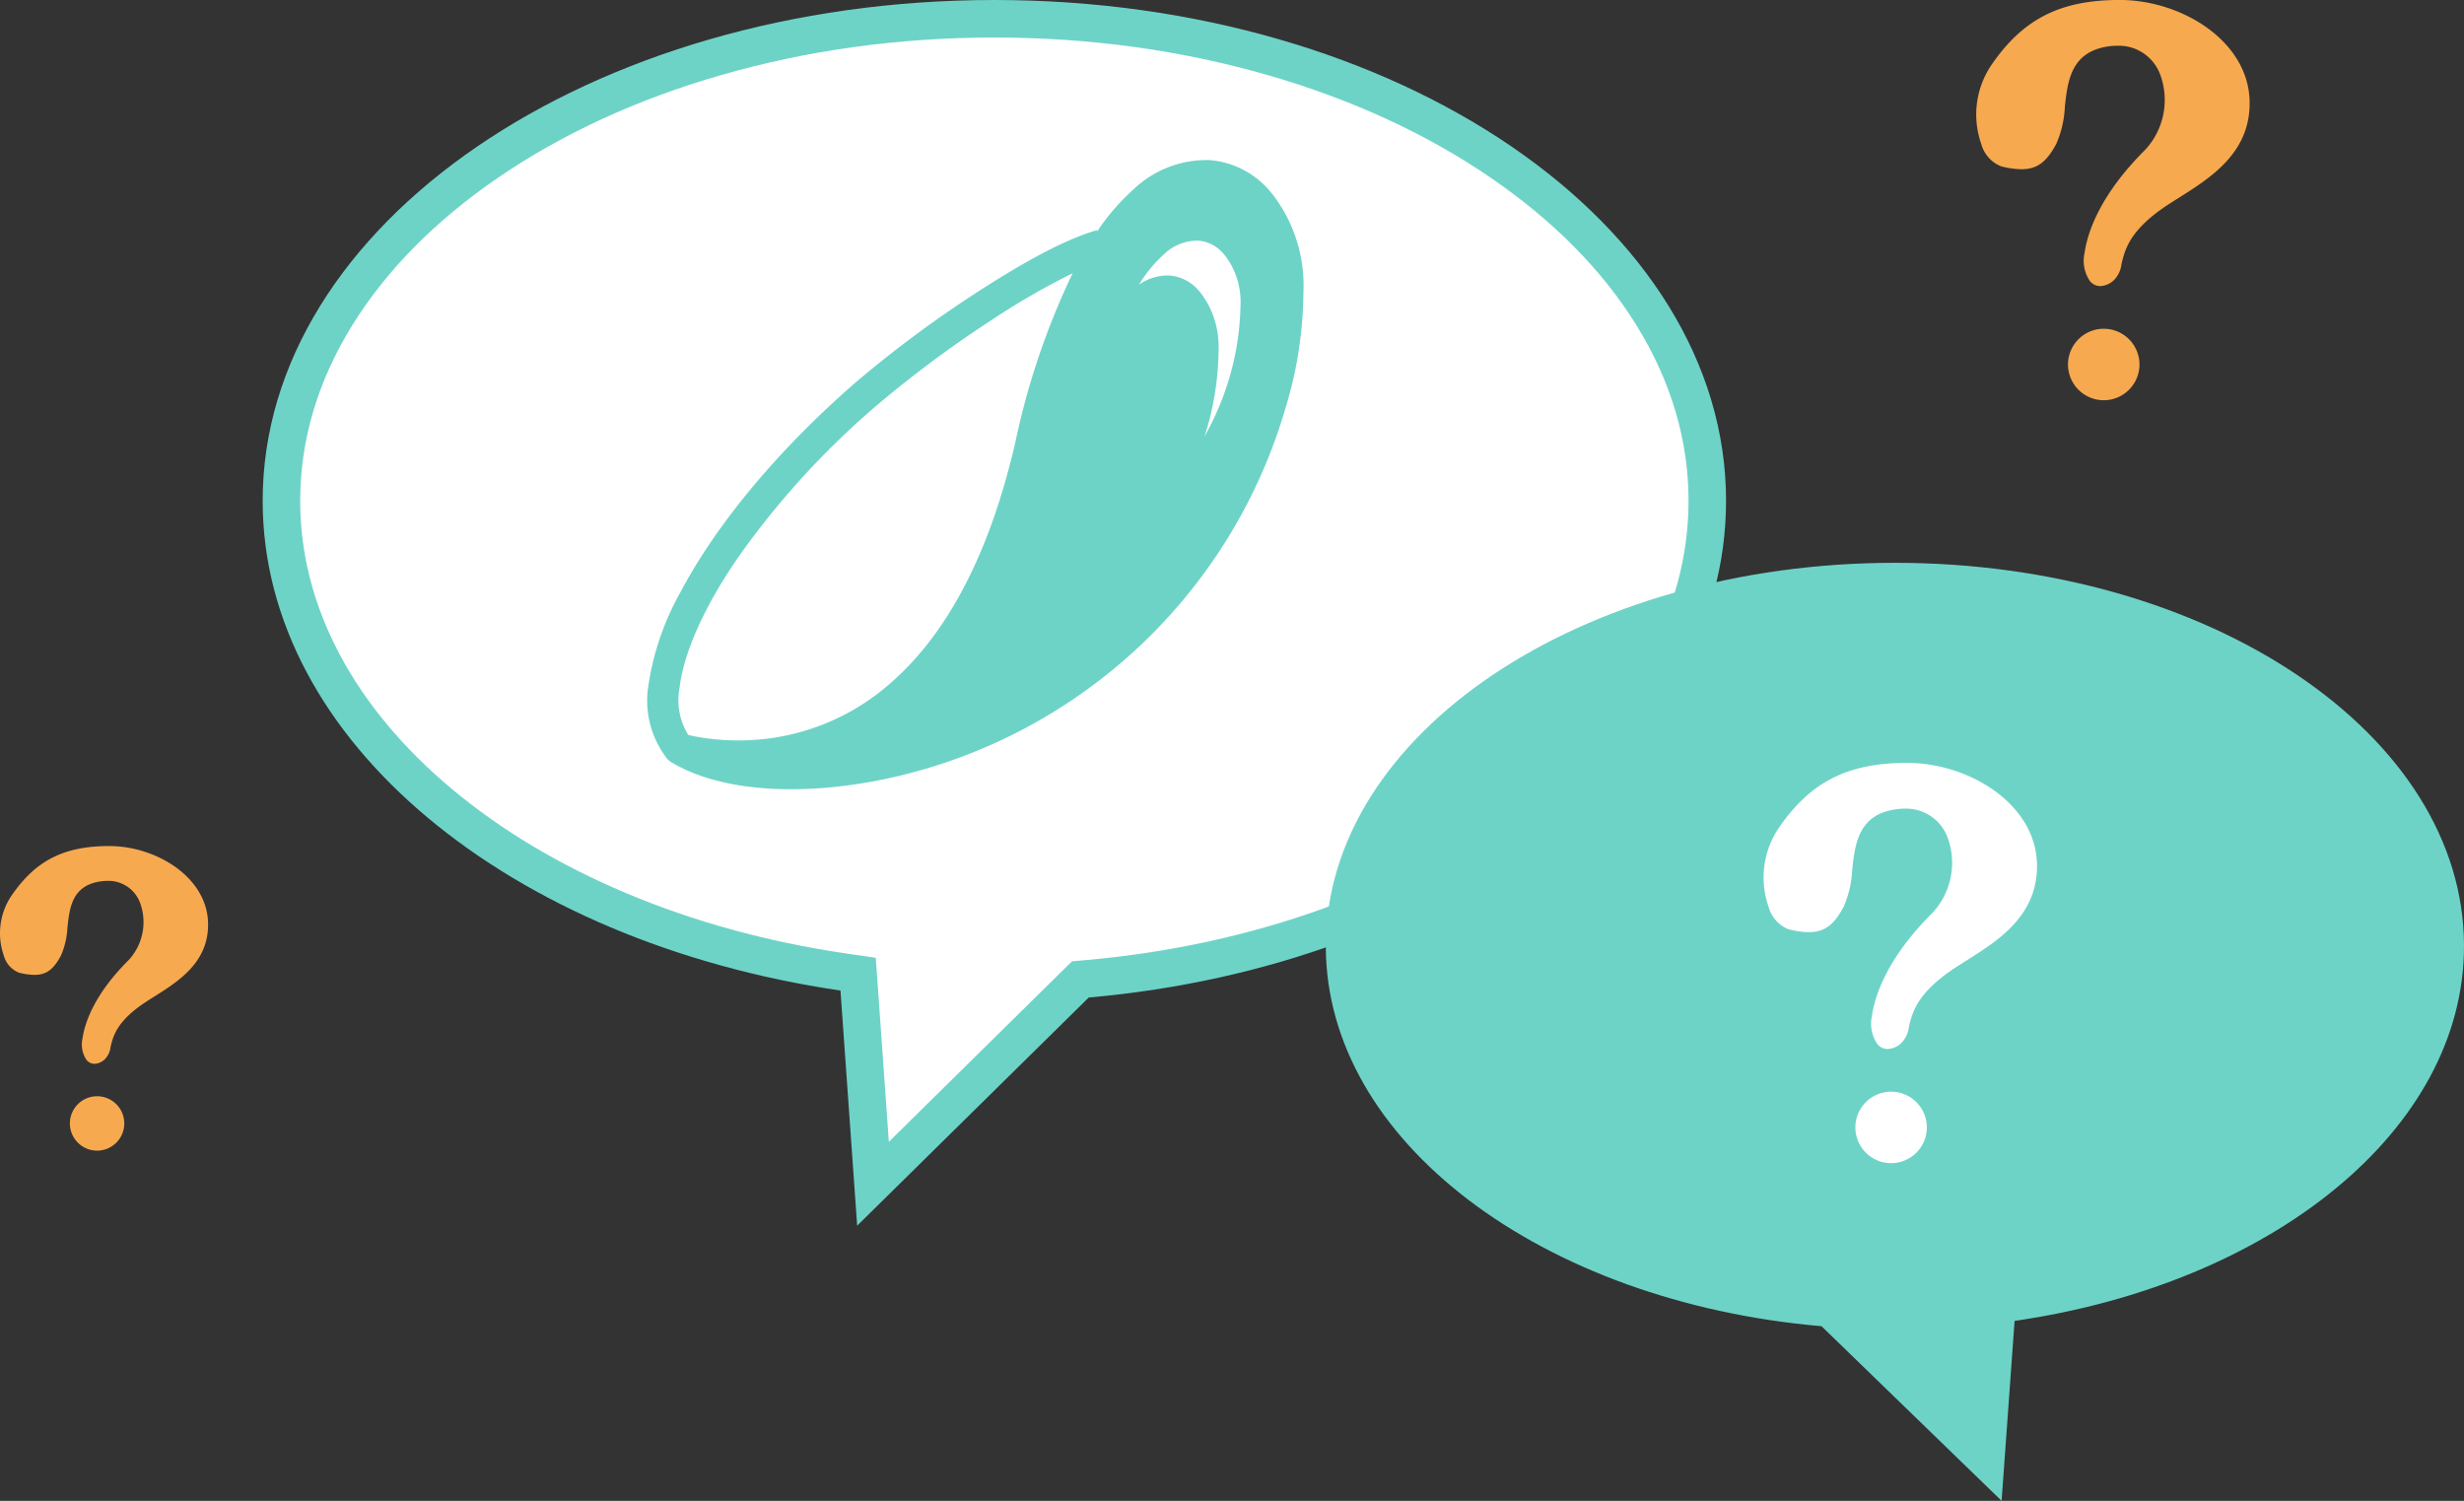 <svg xmlns="http://www.w3.org/2000/svg" width="197.001" height="120" viewBox="0 0 197.001 120">
  <rect x="0" y="0" width="197.001" height="120" fill="#333333" stroke="none"/>
  <g id="グループ_2303" data-name="グループ 2303" transform="translate(-350.999 -1663)">
    <g id="合体_3" data-name="合体 3" transform="translate(489 1761) rotate(180)" fill="#fff">
      <path d="M 58.498 96.5 C 50.742 96.5 43.222 95.461 36.146 93.413 C 29.333 91.441 23.222 88.623 17.982 85.036 C 12.783 81.477 8.709 77.346 5.873 72.757 C 2.971 68.06 1.5 63.081 1.5 57.956 C 1.5 53.239 2.754 48.629 5.226 44.254 C 7.64 39.983 11.135 36.062 15.617 32.6 C 24.79 25.513 37.388 20.945 51.088 19.737 L 51.625 19.69 L 52.009 19.312 L 68.203 3.353 L 69.306 18.906 L 69.392 20.109 L 70.585 20.284 C 76.964 21.219 83.018 22.883 88.577 25.229 C 94.007 27.521 98.806 30.395 102.84 33.771 C 106.874 37.146 110.013 40.916 112.17 44.976 C 114.38 49.135 115.5 53.502 115.5 57.956 C 115.5 79.209 89.929 96.5 58.498 96.5 Z" stroke="none"/>
      <path d="M 66.937 6.707 L 53.062 20.38 L 52.294 21.137 L 51.22 21.232 C 37.802 22.414 25.483 26.873 16.534 33.787 C 12.212 37.126 8.846 40.896 6.532 44.992 C 4.188 49.139 3 53.501 3 57.956 C 3 62.798 4.396 67.512 7.149 71.969 C 9.874 76.379 13.804 80.359 18.829 83.798 C 23.937 87.294 29.904 90.045 36.563 91.972 C 43.503 93.981 50.883 95 58.498 95 C 66.114 95 73.495 93.981 80.436 91.972 C 87.096 90.045 93.063 87.294 98.172 83.798 C 103.196 80.359 107.126 76.379 109.851 71.969 C 112.604 67.513 114 62.798 114 57.956 C 114 53.75 112.939 49.62 110.845 45.679 C 108.78 41.792 105.763 38.172 101.877 34.921 C 97.958 31.641 93.286 28.845 87.993 26.611 C 82.551 24.314 76.621 22.685 70.367 21.768 L 67.981 21.419 L 67.81 19.012 L 66.937 6.707 M 69.469 0 L 70.803 18.8 C 97.206 22.67 117 38.731 117 57.956 C 117 80.077 90.81 98 58.498 98 C 26.192 98 0 80.077 0 57.956 C 0 37.593 22.213 20.776 50.956 18.243 L 69.469 0 Z" stroke="none" fill="#6dd3c7"/>
    </g>
    <g id="グループ_2302" data-name="グループ 2302" transform="translate(402.768 1675.789)">
      <path id="パス_2947" data-name="パス 2947" d="M253.768,195.2v0l-.021-.032s0-.007,0-.009l-.193-.292,0-.006-.019-.026v0a8.443,8.443,0,0,0-.782-1.073,7.025,7.025,0,0,0-4.844-2.493,8.468,8.468,0,0,0-6.082,2.349,17.837,17.837,0,0,0-2.892,3.347l-.026-.09c-2.636.743-6.171,2.742-9.747,5.069a93.445,93.445,0,0,0-9.43,7.006c-6.363,5.509-11.265,11.489-14.091,16.817a21.742,21.742,0,0,0-2.577,7.439,7.531,7.531,0,0,0,1.391,5.8.555.555,0,0,0,.056.082c.013.015.015.03.026.045l.011-.009a1.214,1.214,0,0,0,.275.249c3.6,2.205,9.442,2.781,16.042,1.6a42.45,42.45,0,0,0,33.111-29.832,32.331,32.331,0,0,0,1.445-9.3A11.974,11.974,0,0,0,253.768,195.2ZM232.4,213.784c-2.317,10.084-6.1,15.933-10.009,19.319a18.261,18.261,0,0,1-11.242,4.545,18.714,18.714,0,0,1-3.878-.212c-.445-.071-.79-.146-1.033-.206a5.253,5.253,0,0,1-.7-3.731c.307-2.739,1.924-6.448,4.659-10.421a65.976,65.976,0,0,1,11.164-12.24,91.672,91.672,0,0,1,9.161-6.8,57.928,57.928,0,0,1,6.445-3.718A59.675,59.675,0,0,0,232.4,213.784Zm15.945-2.044c-.245.554-.547,1.1-.839,1.658a22.992,22.992,0,0,0,1.127-6.776,7.232,7.232,0,0,0-.915-3.972l-.021-.032-.178-.275-.017-.023a4.1,4.1,0,0,0-.427-.586,3.422,3.422,0,0,0-2.359-1.237,4.016,4.016,0,0,0-2.433.726,10.535,10.535,0,0,1,1.939-2.377,3.9,3.9,0,0,1,2.791-1.138,2.955,2.955,0,0,1,2.035,1.067,3.665,3.665,0,0,1,.365.5l.017.023.154.236.015.03a6.23,6.23,0,0,1,.79,3.422A21.966,21.966,0,0,1,248.347,211.74Z" transform="translate(-202.98 -191.258)" fill="#6dd3c7"/>
    </g>
    <path id="パス_3097" data-name="パス 3097" d="M-102.326,549.911a2.861,2.861,0,0,1-2.858-2.858,2.86,2.86,0,0,1,2.858-2.857,2.86,2.86,0,0,1,2.857,2.857,2.861,2.861,0,0,1-2.857,2.858Zm-.27-9.124a1.08,1.08,0,0,1-.831-.4,2.885,2.885,0,0,1-.431-2.261c.212-1.493,1.127-4.553,4.876-8.268a5.872,5.872,0,0,0,1.158-6.019,3.532,3.532,0,0,0-3.4-2.273,5.13,5.13,0,0,0-.728.053c-3,.43-3.258,2.766-3.484,4.829a8.326,8.326,0,0,1-.689,2.975c-.791,1.471-1.548,2.018-2.788,2.018a6.617,6.617,0,0,1-1.641-.242,2.674,2.674,0,0,1-1.568-1.788,7.072,7.072,0,0,1,.736-6.187c2.546-3.776,5.541-5.317,10.338-5.317,4.9,0,10.238,3.23,10.382,8.036.124,4.139-3.076,6.155-5.648,7.776-.289.182-.57.359-.836.532-3.107,2.026-3.482,3.614-3.757,4.774a2.17,2.17,0,0,1-.562,1.239,1.686,1.686,0,0,1-1.124.519Z" transform="translate(621.523 1145.09)" fill="#f7a94f"/>
    <path id="パス_3391" data-name="パス 3391" d="M-104.762,542.267a2.178,2.178,0,0,1-2.175-2.176,2.177,2.177,0,0,1,2.175-2.175,2.177,2.177,0,0,1,2.175,2.175,2.178,2.178,0,0,1-2.175,2.176Zm-.206-6.945a.822.822,0,0,1-.632-.3,2.2,2.2,0,0,1-.328-1.721c.161-1.136.858-3.465,3.712-6.293a4.469,4.469,0,0,0,.881-4.581,2.689,2.689,0,0,0-2.591-1.73,3.911,3.911,0,0,0-.554.041c-2.284.327-2.48,2.106-2.651,3.675a6.337,6.337,0,0,1-.524,2.264c-.6,1.12-1.178,1.536-2.122,1.536a5.038,5.038,0,0,1-1.249-.184,2.036,2.036,0,0,1-1.193-1.361,5.382,5.382,0,0,1,.56-4.709c1.938-2.874,4.218-4.047,7.869-4.047,3.728,0,7.793,2.458,7.9,6.117.094,3.15-2.342,4.685-4.3,5.919-.22.139-.434.273-.636.405-2.364,1.542-2.65,2.751-2.86,3.633a1.652,1.652,0,0,1-.428.943,1.283,1.283,0,0,1-.855.395Z" transform="translate(463.523 1212.734)" fill="#f7a94f"/>
    <path id="合体_13" data-name="合体 13" d="M39.633,61.038C17.277,59.1,0,46.23,0,30.646,0,13.716,20.372,0,45.5,0S91,13.716,91,30.646c0,14.713-15.4,27-35.931,29.967L54.031,75Z" transform="translate(457 1708)" fill="#6dd3c7"/>
    <path id="パス_3393" data-name="パス 3393" d="M-102.326,549.911a2.861,2.861,0,0,1-2.858-2.858,2.86,2.86,0,0,1,2.858-2.857,2.86,2.86,0,0,1,2.857,2.857,2.861,2.861,0,0,1-2.857,2.858Zm-.27-9.124a1.08,1.08,0,0,1-.831-.4,2.885,2.885,0,0,1-.431-2.261c.212-1.493,1.127-4.553,4.876-8.268a5.872,5.872,0,0,0,1.158-6.019,3.532,3.532,0,0,0-3.4-2.273,5.13,5.13,0,0,0-.728.053c-3,.43-3.258,2.766-3.484,4.829a8.326,8.326,0,0,1-.689,2.975c-.791,1.471-1.548,2.018-2.788,2.018a6.617,6.617,0,0,1-1.641-.242,2.674,2.674,0,0,1-1.568-1.788,7.072,7.072,0,0,1,.736-6.187c2.546-3.776,5.541-5.317,10.338-5.317,4.9,0,10.238,3.23,10.382,8.036.124,4.139-3.076,6.155-5.648,7.776-.289.182-.57.359-.836.532-3.107,2.026-3.482,3.614-3.757,4.774a2.17,2.17,0,0,1-.562,1.239,1.686,1.686,0,0,1-1.124.519Z" transform="translate(604.523 1206.09)" fill="#fff"/>
  </g>
</svg>
